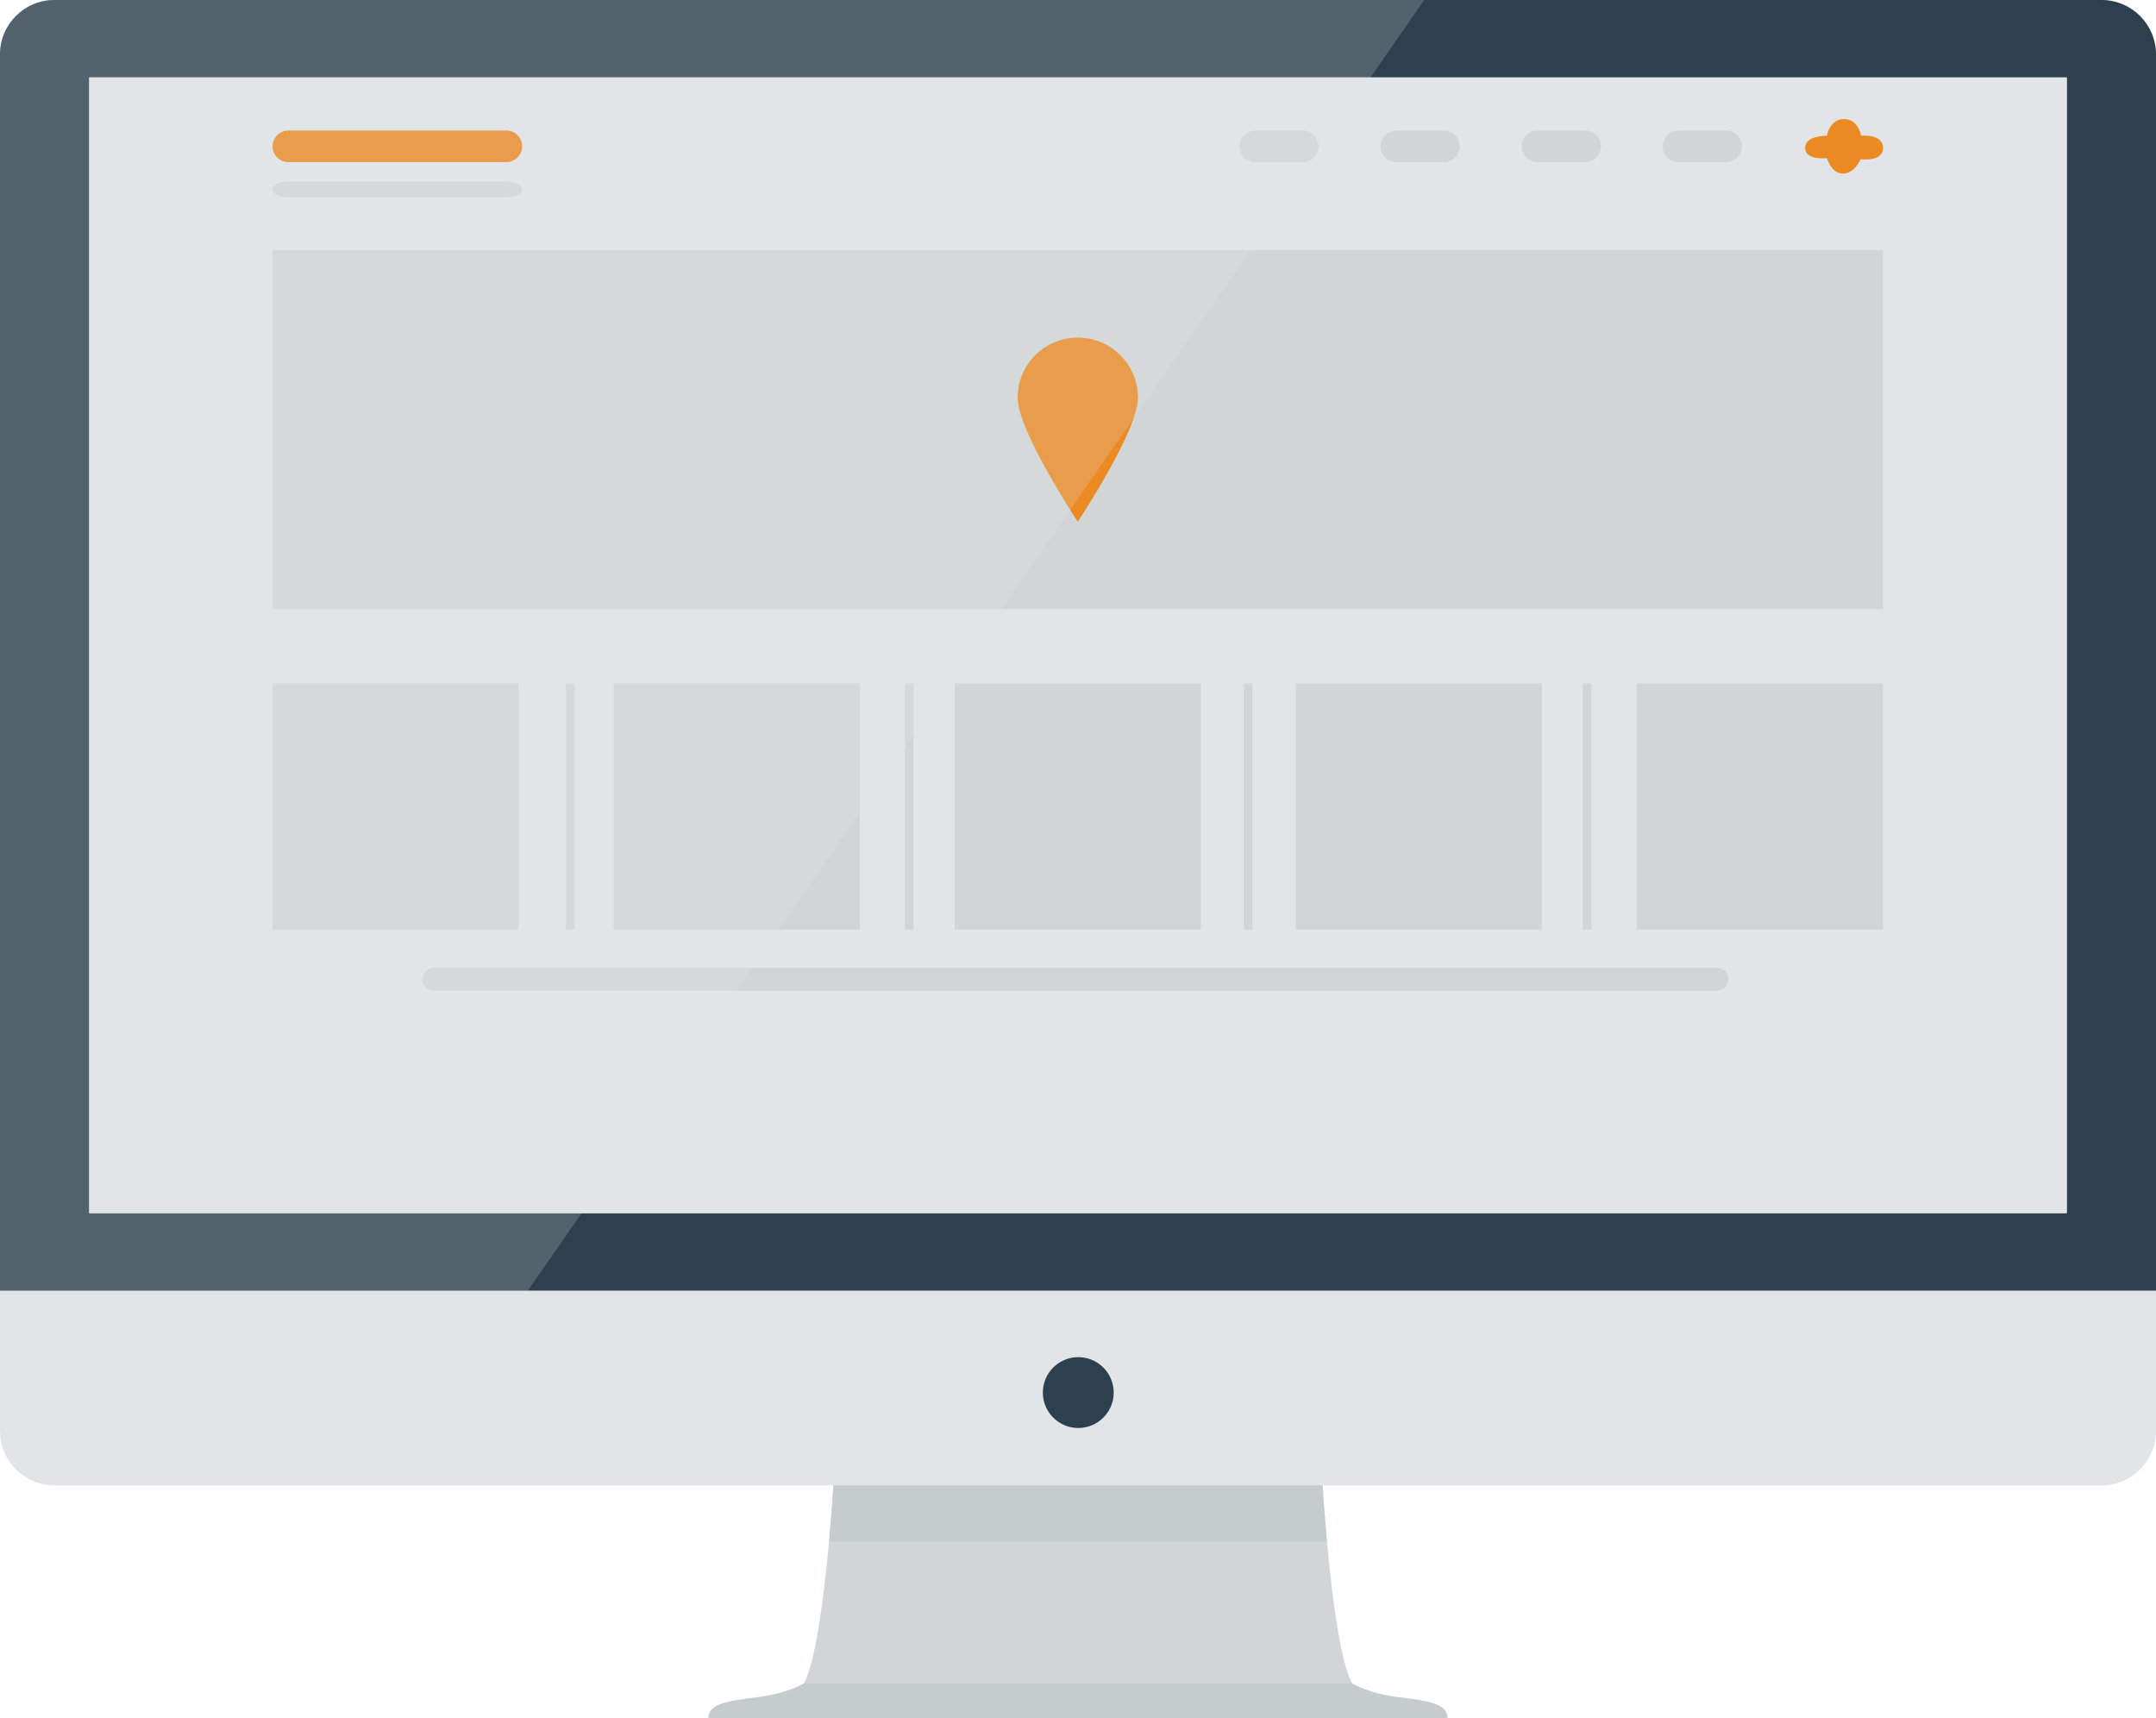 <?xml version="1.0" encoding="UTF-8" standalone="no"?>
<svg
   xmlns:dc="http://purl.org/dc/elements/1.1/"
   xmlns:cc="http://creativecommons.org/ns#"
   xmlns:rdf="http://www.w3.org/1999/02/22-rdf-syntax-ns#"
   xmlns:svg="http://www.w3.org/2000/svg"
   xmlns="http://www.w3.org/2000/svg"
   xmlns:sodipodi="http://sodipodi.sourceforge.net/DTD/sodipodi-0.dtd"
   xmlns:inkscape="http://www.inkscape.org/namespaces/inkscape"
   enable-background="new 0 0 512 512"
   height="361.376"
   id="Layer_1"
   version="1.1"
   viewBox="0 0 453.491 361.376"
   width="453.491"
   xml:space="preserve"
   inkscape:version="0.48.4 r9939"
   sodipodi:docname="imac.svg"><defs
     id="defs223" /><sodipodi:namedview
     pagecolor="#ffffff"
     bordercolor="#666666"
     borderopacity="1"
     objecttolerance="10"
     gridtolerance="10"
     guidetolerance="10"
     inkscape:pageopacity="0"
     inkscape:pageshadow="2"
     inkscape:window-width="1871"
     inkscape:window-height="1016"
     id="namedview221"
     showgrid="false"
     fit-margin-top="0"
     fit-margin-left="0"
     fit-margin-right="0"
     fit-margin-bottom="0"
     inkscape:zoom="0.921875"
     inkscape:cx="438.35523"
     inkscape:cy="253.47799"
     inkscape:window-x="49"
     inkscape:window-y="24"
     inkscape:window-maximized="1"
     inkscape:current-layer="Layer_1" /><g
     id="g3"
     transform="translate(0,-56.64)"><g
       id="g5"><g
         id="g7"><path
           d="m 453.491,357.601 c 0,6.329 -5.129,11.458 -11.459,11.458 H 11.459 C 5.13,369.059 0,363.93 0,357.601 V 68.098 C 0,61.772 5.13,56.64 11.459,56.64 h 430.573 c 6.33,0 11.459,5.133 11.459,11.458 v 289.503 z"
           id="path9"
           inkscape:connector-curvature="0"
           style="fill:#e2e5e7" /></g><g
         id="g11"><path
           d="m 278.178,369.059 h -51.433 -51.434 c 0,0 -2.083,34.374 -6.25,41.664 h 57.684 57.683 c -4.166,-7.29 -6.25,-41.664 -6.25,-41.664 z"
           id="path13"
           inkscape:connector-curvature="0"
           style="fill:#d1d5d5" /></g><g
         id="g15"><path
           d="m 294.063,413.588 c -6.25,-0.782 -9.635,-2.865 -9.635,-2.865 h -57.683 -57.684 c 0,0 -3.384,2.083 -9.634,2.865 -6.249,0.783 -10.416,1.302 -10.416,4.428 h 77.733 77.733 c 0.002,-3.126 -4.165,-3.645 -10.414,-4.428 z"
           id="path17"
           inkscape:connector-curvature="0"
           style="fill:#c6cbcb" /></g><g
         id="g19"><path
           d="M 442.032,56.64 H 11.459 C 5.13,56.64 0,61.772 0,68.098 V 328.09 H 453.491 V 68.098 c 0,-6.326 -5.129,-11.458 -11.459,-11.458 z m -7.31,255.166 H 207.14 18.769 V 72.926 h 334.434 81.52 v 238.88 z"
           id="path21"
           inkscape:connector-curvature="0"
           style="fill:#2d404e" /></g><g
         id="g23"><polygon
           points="434.722,311.806 434.722,72.926 353.202,72.926 18.769,72.926 18.769,311.806 207.14,311.806 "
           id="polygon25"
           style="fill:#e2e5e7" /></g><g
         id="g27"><path
           d="m 278.178,369.059 h -51.433 -51.434 c 0,0 -0.31,5.113 -0.929,11.808 h 104.726 c -0.62,-6.695 -0.93,-11.808 -0.93,-11.808 z"
           id="path29"
           inkscape:connector-curvature="0"
           style="fill:#c6cbcb" /></g><g
         id="g31"><circle
           cx="226.804"
           cy="349.536"
           r="7.451"
           id="circle33"
           sodipodi:cx="226.804"
           sodipodi:cy="349.53601"
           sodipodi:rx="7.4510002"
           sodipodi:ry="7.4510002"
           style="fill:#2d404e"
           d="m 234.255,349.536 c 0,4.115 -3.336,7.451 -7.451,7.451 -4.115,0 -7.451,-3.336 -7.451,-7.451 0,-4.115 3.336,-7.451 7.451,-7.451 4.115,0 7.451,3.336 7.451,7.451 z" /></g><rect
         height="75.511"
         width="338.735"
         x="57.336"
         y="109.246"
         id="rect35"
         style="fill:#d1d5d5" /><rect
         height="51.766"
         width="51.767"
         x="57.336"
         y="200.386"
         id="rect37"
         style="fill:#d1d5d5" /><rect
         height="51.766"
         width="51.766"
         x="129.078"
         y="200.386"
         id="rect39"
         style="fill:#d1d5d5" /><rect
         height="51.766"
         width="51.766"
         x="200.821"
         y="200.386"
         id="rect41"
         style="fill:#d1d5d5" /><rect
         height="51.766"
         width="51.766"
         x="272.561"
         y="200.386"
         id="rect43"
         style="fill:#d1d5d5" /><rect
         height="51.766"
         width="51.766"
         x="344.304"
         y="200.386"
         id="rect45"
         style="fill:#d1d5d5" /><g
         id="g47"
         transform="matrix(0.899,0,0,0.899,22.372,-2.471)"><g
           id="g49"><rect
             height="57.586"
             width="2.016"
             x="107.534"
             y="225.664"
             id="rect51"
             style="fill:#d1d5d5" /></g><g
           id="g53"><rect
             height="57.586"
             width="2.017"
             x="186.833"
             y="225.664"
             id="rect55"
             style="fill:#d1d5d5" /></g><g
           id="g57"><rect
             height="57.586"
             width="2.016"
             x="266.133"
             y="225.664"
             id="rect59"
             style="fill:#d1d5d5" /></g><g
           id="g61"><rect
             height="57.586"
             width="2.017"
             x="345.431"
             y="225.664"
             id="rect63"
             style="fill:#d1d5d5" /></g></g><path
         d="m 363.553,262.597 c 0,1.33 -1.077,2.406 -2.406,2.406 H 91.254 c -1.33,0 -2.406,-1.077 -2.406,-2.406 l 0,0 c 0,-1.329 1.077,-2.405 2.406,-2.405 H 361.148 c 1.329,0 2.406,1.077 2.406,2.405 l 0,0 z"
         id="path65"
         inkscape:connector-curvature="0"
         style="fill:#d1d5d5" /><path
         d="m 109.825,87.418 c 0,1.836 -1.489,3.322 -3.322,3.322 H 60.657 c -1.834,0 -3.322,-1.487 -3.322,-3.322 l 0,0 c 0,-1.834 1.488,-3.322 3.322,-3.322 h 45.846 c 1.834,0 3.322,1.488 3.322,3.322 l 0,0 z"
         id="path67"
         inkscape:connector-curvature="0"
         style="fill:#eb8923" /><path
         d="m 109.825,96.479 c 0,0.918 -1.489,1.661 -3.322,1.661 H 60.657 c -1.834,0 -3.322,-0.743 -3.322,-1.661 l 0,0 c 0,-0.917 1.488,-1.659 3.322,-1.659 h 45.846 c 1.834,9e-4 3.322,0.743 3.322,1.659 l 0,0 z"
         id="path69"
         inkscape:connector-curvature="0"
         style="fill:#d1d5d5" /><path
         d="m 366.394,87.418 c 0,1.836 -1.488,3.322 -3.323,3.322 h -10.009 c -1.835,0 -3.323,-1.487 -3.323,-3.322 l 0,0 c 0,-1.834 1.489,-3.322 3.323,-3.322 h 10.009 c 1.836,0 3.323,1.488 3.323,3.322 l 0,0 z"
         id="path71"
         inkscape:connector-curvature="0"
         style="fill:#d1d5d5" /><path
         d="m 336.717,87.418 c 0,1.836 -1.487,3.322 -3.322,3.322 h -10.01 c -1.835,0 -3.322,-1.487 -3.322,-3.322 l 0,0 c 0,-1.834 1.488,-3.322 3.322,-3.322 h 10.01 c 1.835,0 3.322,1.488 3.322,3.322 l 0,0 z"
         id="path73"
         inkscape:connector-curvature="0"
         style="fill:#d1d5d5" /><path
         d="m 307.04,87.418 c 0,1.836 -1.487,3.322 -3.322,3.322 h -10.01 c -1.834,0 -3.322,-1.487 -3.322,-3.322 l 0,0 c 0,-1.834 1.489,-3.322 3.322,-3.322 h 10.01 c 1.836,0 3.322,1.488 3.322,3.322 l 0,0 z"
         id="path75"
         inkscape:connector-curvature="0"
         style="fill:#d1d5d5" /><path
         d="m 277.363,87.418 c 0,1.836 -1.488,3.322 -3.322,3.322 H 264.031 c -1.835,0 -3.322,-1.487 -3.322,-3.322 l 0,0 c 0,-1.834 1.488,-3.322 3.322,-3.322 h 10.01 c 1.835,0 3.322,1.488 3.322,3.322 l 0,0 z"
         id="path77"
         inkscape:connector-curvature="0"
         style="fill:#d1d5d5" /><path
         d="m 214.048,140.301 c 0,-6.989 5.667,-12.655 12.655,-12.655 6.989,0 12.655,5.666 12.655,12.655 0,6.989 -12.655,26.056 -12.655,26.056 0,0 -12.655,-19.066 -12.655,-26.056 z"
         id="path79"
         inkscape:connector-curvature="0"
         style="fill:#eb8923" /><path
         d="m 384.267,85.196 c 0,0 0.561,-3.511 3.596,-3.511 3.037,0 3.598,3.511 3.598,3.511 0,0 4.61,-0.476 4.61,2.56 0,3.036 -4.722,2.361 -4.722,2.361 0,0 -1.237,3.036 -3.711,3.036 -2.473,0 -3.371,-3.261 -3.371,-3.261 0,0 -4.574,0.564 -4.574,-2.135 0,-2.699 4.574,-2.56 4.574,-2.56 z"
         id="path81"
         inkscape:connector-curvature="0"
         style="fill:#eb8923" /></g><g
       id="g83"
       style="opacity:0.21"><path
         d="M 11.459,56.64 C 5.13,56.64 0,61.772 0,68.098 V 328.09 H 111.028 L 299.578,56.64 H 11.459 z"
         id="path85"
         inkscape:connector-curvature="0"
         style="fill:#e2e5e7" /></g></g></svg>